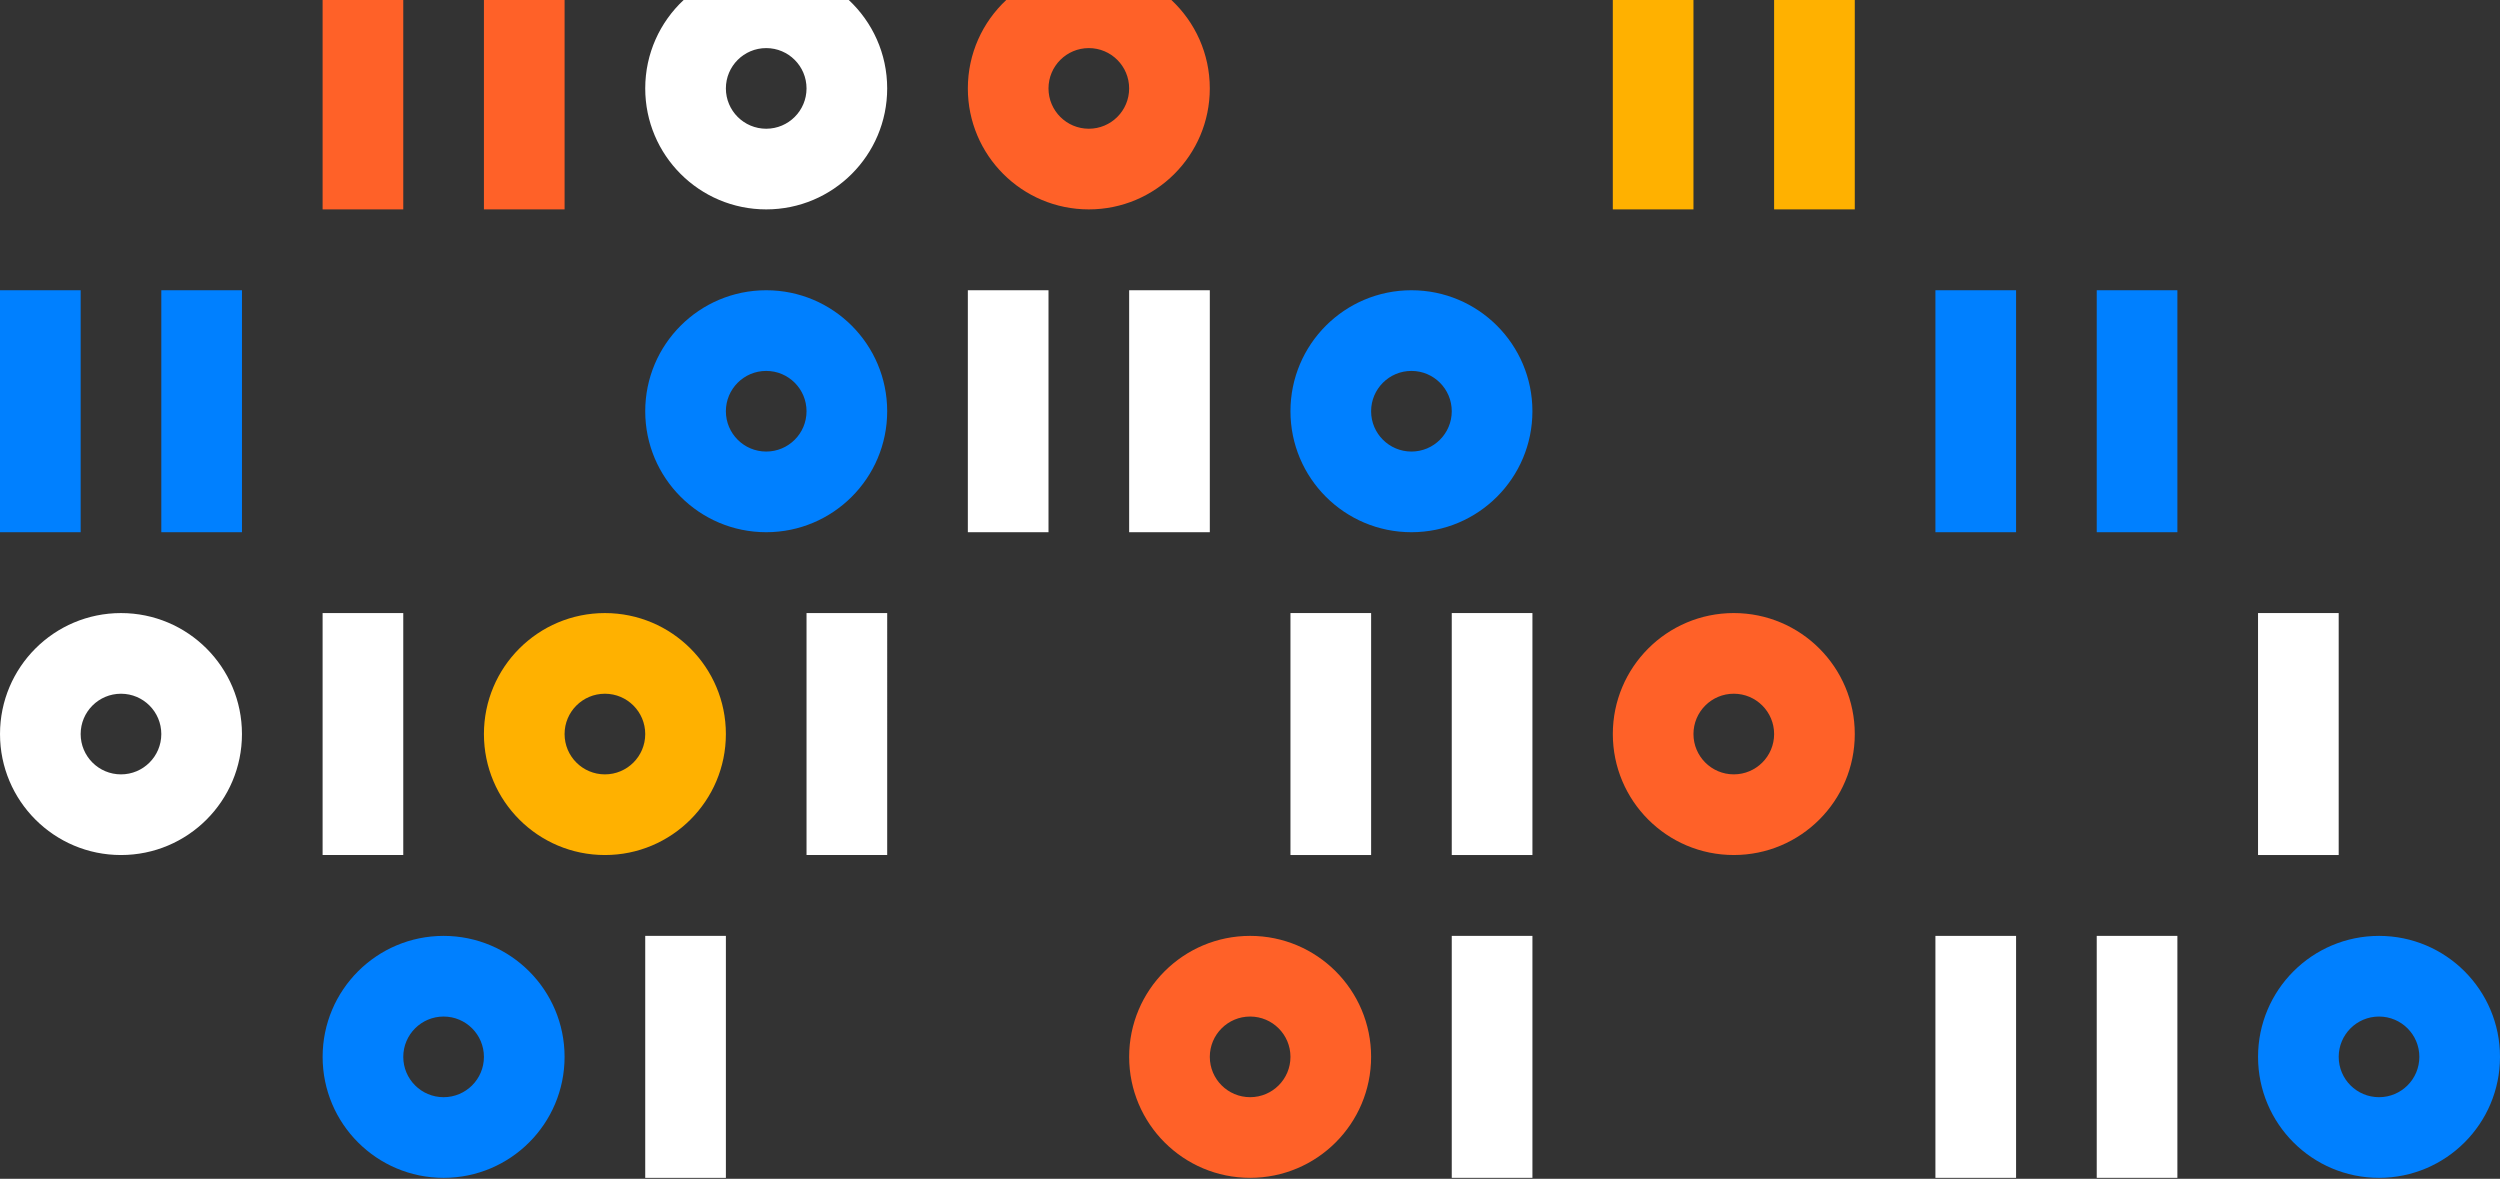 <svg class="hidden lg:block lg:ml-28 -mt-8" xmlns="http://www.w3.org/2000/svg" width="1790" height="844" fill="none"><rect width="100%" height="100%" fill="#333333" stroke="none"/><path fill="#FF6128" d="M1241.39 438.951c-47.83 0-86.61 38.778-86.61 86.623 0 47.846 38.78 86.623 86.61 86.623 47.84 0 86.63-38.777 86.63-86.623 0-47.845-38.79-86.623-86.63-86.623Zm0 115.494c-15.94 0-28.87-12.928-28.87-28.871 0-15.942 12.93-28.87 28.87-28.87 15.95 0 28.88 12.928 28.88 28.87 0 15.943-12.93 28.871-28.88 28.871Z"/><path fill="#FFB100" d="M1328.02 0h-57.76v149.921h57.76V0Zm-115.5 0h-57.75v149.927h57.75V0Z"/><path fill="#0080FF" d="M1703.38 670.096c-47.84 0-86.62 38.777-86.62 86.622 0 47.846 38.78 86.623 86.62 86.623s86.62-38.777 86.62-86.623c0-47.845-38.78-86.622-86.62-86.622Zm0 115.493c-15.95 0-28.87-12.928-28.87-28.871 0-15.942 12.92-28.87 28.87-28.87 15.95 0 28.87 12.928 28.87 28.87 0 15.943-12.92 28.871-28.87 28.871Z"/><path fill="#fff" d="M1674.5 438.951h-57.75v173.246h57.75V438.951Zm-230.99 231.145h-57.75v173.245h57.75V670.096Zm115.5-.006h-57.75v173.245h57.75V670.09Z"/><path fill="#0080FF" d="M1559.01 207.819h-57.75v173.246h57.75V207.819Zm-115.5 0h-57.75v173.246h57.75V207.819Z"/><path fill="#FF6128" d="M838.717 0h-118.24c-16.922 15.809-27.5 38.317-27.5 63.304 0 47.845 38.784 86.623 86.617 86.623 47.834 0 86.623-38.778 86.623-86.623 0-24.987-10.584-47.495-27.5-63.304Zm-59.123 92.174c-15.942 0-28.87-12.928-28.87-28.87 0-15.943 12.928-28.87 28.87-28.87 15.943 0 28.876 12.927 28.876 28.87 0 15.942-12.927 28.87-28.876 28.87ZM895.093 670.09c-47.833 0-86.617 38.777-86.617 86.623 0 47.845 38.784 86.622 86.617 86.622 47.834 0 86.623-38.777 86.623-86.622 0-47.846-38.783-86.623-86.623-86.623Zm0 115.493c-15.942 0-28.87-12.928-28.87-28.87 0-15.943 12.928-28.871 28.87-28.871 15.943 0 28.877 12.928 28.877 28.871 0 15.942-12.928 28.87-28.877 28.87Z"/><path fill="#0080FF" d="M1010.59 207.819c-47.837 0-86.62 38.778-86.62 86.623 0 47.845 38.783 86.623 86.62 86.623 47.83 0 86.62-38.778 86.62-86.623 0-47.845-38.78-86.623-86.62-86.623Zm0 115.493c-15.946 0-28.874-12.927-28.874-28.87 0-15.943 12.928-28.87 28.874-28.87 15.94 0 28.87 12.927 28.87 28.87 0 15.943-12.92 28.87-28.87 28.87Z"/><path fill="#fff" d="M750.73 207.819h-57.753v173.246h57.753V207.819Zm115.493 0H808.47v173.246h57.753V207.819ZM1097.22 670.09h-57.76v173.245h57.76V670.09Zm0-231.139h-57.76v173.246h57.76V438.951Zm-115.498 0H923.97v173.246h57.752V438.951Z"/><path fill="#0080FF" d="M548.602 207.819c-47.834 0-86.617 38.778-86.617 86.623 0 47.845 38.783 86.623 86.617 86.623 47.833 0 86.623-38.778 86.623-86.623 0-47.845-38.784-86.623-86.623-86.623Zm0 115.493c-15.943 0-28.871-12.927-28.871-28.87 0-15.943 12.928-28.87 28.871-28.87 15.942 0 28.876 12.927 28.876 28.87 0 15.943-12.928 28.87-28.876 28.87ZM317.621 670.096c-47.839 0-86.623 38.777-86.623 86.622 0 47.846 38.784 86.623 86.623 86.623 47.84 0 86.617-38.777 86.617-86.623 0-47.845-38.783-86.622-86.617-86.622Zm0 115.493c-15.948 0-28.876-12.928-28.876-28.871 0-15.942 12.928-28.87 28.876-28.87 15.949 0 28.87 12.928 28.87 28.87 0 15.943-12.927 28.871-28.87 28.871Z"/><path fill="#FFB100" d="M433.114 438.957c-47.839 0-86.623 38.778-86.623 86.623 0 47.845 38.784 86.623 86.623 86.623 47.84 0 86.617-38.778 86.617-86.623 0-47.845-38.783-86.623-86.617-86.623Zm0 115.494c-15.948 0-28.876-12.928-28.876-28.871 0-15.942 12.928-28.87 28.876-28.87 15.949 0 28.871 12.928 28.871 28.87 0 15.943-12.928 28.871-28.871 28.871Z"/><path fill="#fff" d="M86.629 438.957c-47.84 0-86.623 38.778-86.623 86.623 0 47.845 38.783 86.623 86.623 86.623 47.839 0 86.617-38.778 86.617-86.623 0-47.845-38.784-86.623-86.617-86.623Zm0 115.494c-15.949 0-28.877-12.928-28.877-28.871 0-15.942 12.928-28.87 28.877-28.87 15.948 0 28.87 12.928 28.87 28.87 0 15.943-12.928 28.871-28.87 28.871Zm548.602-115.5h-57.753v173.246h57.753V438.951Zm-346.492 0h-57.752v173.246h57.752V438.951Zm230.998 231.145h-57.752v173.245h57.752V670.096ZM607.725 0h-118.24c-16.922 15.809-27.5 38.317-27.5 63.304 0 47.845 38.783 86.623 86.617 86.623 47.833 0 86.623-38.778 86.623-86.623 0-24.987-10.584-47.495-27.5-63.304Zm-59.123 92.174c-15.943 0-28.871-12.928-28.871-28.87 0-15.943 12.928-28.87 28.871-28.87 15.942 0 28.876 12.927 28.876 28.87 0 15.942-12.928 28.87-28.876 28.87Z"/><path fill="#FF6128" d="M288.739 0h-57.752v149.927h57.752V0Zm115.505 0h-57.753v149.921h57.753V0Z"/><path fill="#0080FF" d="M173.246 207.819h-57.753v173.246h57.753V207.819Zm-115.494 0H0v173.246h57.752V207.819Z"/></svg>